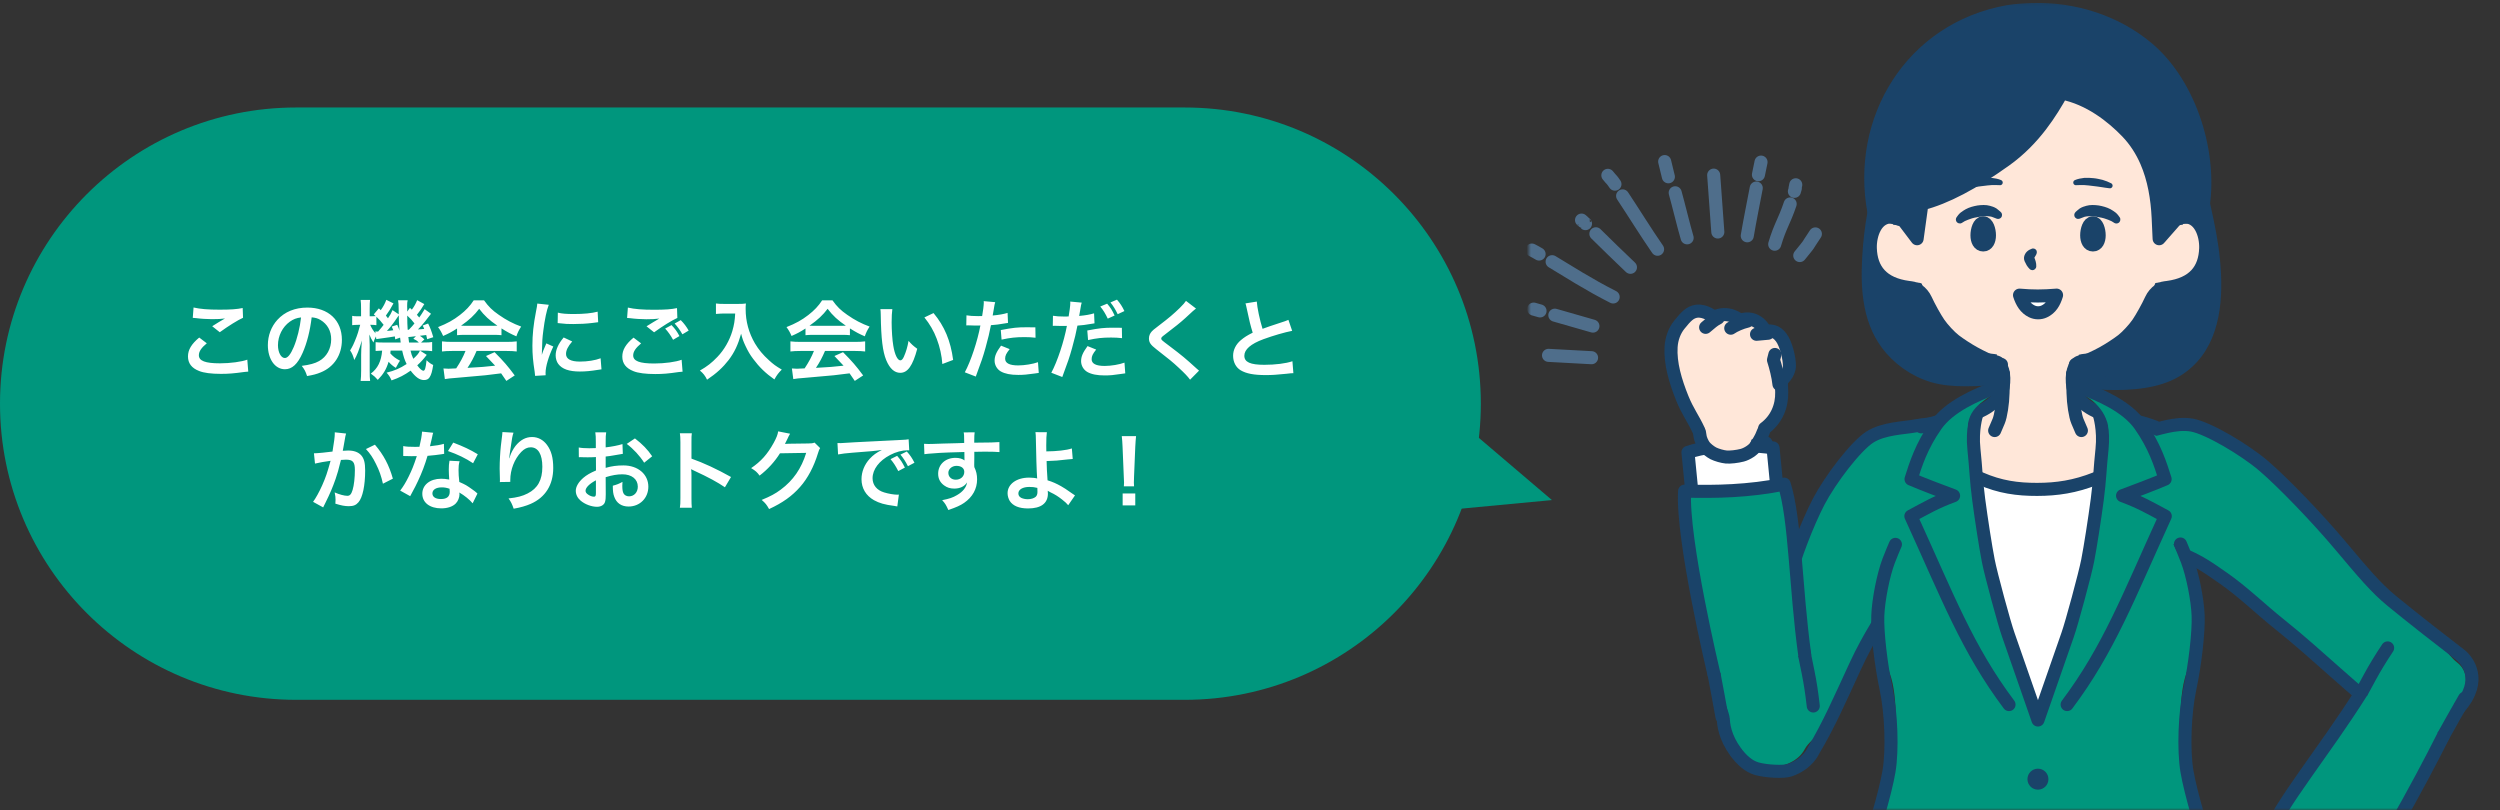 <svg width="574" height="186" viewBox="0 0 574 186" fill="none" xmlns="http://www.w3.org/2000/svg">
<rect x="0" y="0" width="574" height="186" fill="#333333" stroke="none"/>
<path d="M272 24.68H68C30.445 24.68 0 55.125 0 92.68C0 130.236 30.445 160.68 68 160.68H272C309.555 160.68 340 130.236 340 92.68C340 55.125 309.555 24.68 272 24.68Z" fill="#00967D"/>
<path d="M44.26 72.98L44.44 70.6C45.98 70.96 47.76 71.1 50.44 71.1C52.98 71.1 54.4 71 55.72 70.72L55.8 72.96C54.6 73.5 52.44 74.84 50.46 76.28L48.72 74.9C49.76 74.24 50.74 73.64 51.66 73.12C50.78 73.24 49.92 73.28 48.66 73.28C47.64 73.28 45.98 73.18 45 73.04C44.6 73 44.54 72.98 44.26 72.98ZM45.74 77.5L47.48 78.82C46.22 79.86 45.66 80.7 45.66 81.56C45.66 82.86 47.12 83.42 50.5 83.42C52.88 83.42 55.5 83.06 56.78 82.58L57 85.32C56.66 85.34 56.54 85.34 56.12 85.4C53.72 85.74 52.44 85.84 50.72 85.84C48.54 85.84 46.78 85.62 45.72 85.18C44 84.52 43.16 83.4 43.16 81.84C43.16 80.32 43.94 79 45.74 77.5ZM71.56 72.86C71.18 76 70.48 78.76 69.48 81.02C68.34 83.6 67.06 84.78 65.42 84.78C63.14 84.78 61.5 82.46 61.5 79.24C61.5 77.04 62.28 74.98 63.7 73.42C65.38 71.58 67.74 70.62 70.58 70.62C75.38 70.62 78.5 73.54 78.5 78.04C78.5 81.5 76.7 84.26 73.64 85.5C72.68 85.9 71.9 86.1 70.5 86.34C70.16 85.28 69.92 84.84 69.28 84C71.12 83.76 72.32 83.44 73.26 82.9C75 81.94 76.04 80.04 76.04 77.9C76.04 75.98 75.18 74.42 73.58 73.46C72.96 73.1 72.44 72.94 71.56 72.86ZM69.12 72.88C68.08 73 67.36 73.28 66.54 73.86C64.86 75.06 63.82 77.12 63.82 79.26C63.82 80.9 64.52 82.2 65.4 82.2C66.06 82.2 66.74 81.36 67.46 79.64C68.22 77.84 68.88 75.14 69.12 72.88ZM95.78 68.92L97.42 69.82C96.78 70.88 96.5 71.3 95.72 72.28C95.96 72.54 96 72.6 96.26 72.9C96.68 72.32 96.86 72.02 97.5 70.98L98.96 72.04C98.54 72.56 98.54 72.56 97.56 73.84C97.02 74.52 96.58 75.02 95.96 75.64C96.56 75.6 96.78 75.58 97.4 75.52C97.28 75.2 97.22 75.08 97.04 74.74L98.3 74.28C98.8 75.32 99.02 75.86 99.48 77.42L98.08 77.88C97.98 77.44 97.94 77.3 97.86 76.92C97.46 76.98 96.98 77.04 96.4 77.1C96.86 77.4 96.9 77.42 97.44 77.92L96.68 78.64H97.12C98.32 78.64 98.68 78.62 99.22 78.52V80.62C98.62 80.54 97.9 80.5 97.12 80.5H96.44L97.98 81.48C97.2 82.5 96.64 83.12 95.8 83.88C96.38 84.68 96.9 85.12 97.2 85.12C97.56 85.12 97.74 84.56 97.94 82.7C98.42 83.2 98.9 83.54 99.46 83.8C99.24 85.26 99.02 86.04 98.64 86.62C98.36 87.06 97.96 87.26 97.34 87.26C96.34 87.26 95.42 86.6 94.28 85.1C92.84 86.12 91.7 86.72 89.9 87.34C89.56 86.58 89.36 86.24 88.76 85.56C90.56 85.12 91.84 84.58 93.36 83.58C92.9 82.64 92.66 81.92 92.34 80.5H89.68C89.66 80.82 89.66 80.9 89.62 81.14C90.28 81.88 90.8 82.26 91.84 82.82C91.58 83.18 91.46 83.38 91.3 83.7C91.02 84.2 91.02 84.2 90.88 84.46C90.22 84.06 89.7 83.62 89.22 83.06C88.7 84.8 88.04 85.88 86.74 87.22C86.18 86.58 85.94 86.36 85.14 85.78C86.72 84.6 87.54 82.96 87.74 80.5C87 80.52 86.64 80.54 86.24 80.58V78.56C86.72 78.62 87.04 78.64 87.88 78.64H92C91.92 78.06 91.9 77.9 91.86 77.52L90.74 77.92C90.7 77.58 90.68 77.46 90.66 77.24C90.14 77.32 89.8 77.38 89.26 77.46C87.72 77.66 86.68 77.8 86.4 77.86L86.32 77.24C86.02 77.82 85.9 78.12 85.74 78.64C85.36 78.04 85.08 77.5 84.8 76.8C84.84 77.36 84.88 78.54 84.88 79.24V85C84.88 86.24 84.9 86.94 84.98 87.46H82.8C82.88 86.9 82.92 86.04 82.92 85V81.48C82.92 80.58 82.96 79.86 83.08 78.18C82.48 80.28 81.96 81.6 81.34 82.66C81.1 81.74 80.8 81.02 80.38 80.46C80.92 79.6 81.24 78.96 81.88 77.28C82.08 76.76 82.24 76.28 82.7 74.58H82.22C81.72 74.58 81.22 74.62 80.86 74.66V72.52C81.2 72.6 81.5 72.62 82.22 72.62H82.9V70.96C82.9 70 82.88 69.38 82.8 68.86H84.96C84.9 69.34 84.88 69.88 84.88 70.94V72.62H85.24C85.66 72.62 86.02 72.6 86.26 72.58C86.12 72.44 86.04 72.38 85.82 72.18L86.98 70.8L87.42 71.22C88.04 70.34 88.38 69.7 88.7 68.84L90.34 69.66C89.7 70.86 89.32 71.48 88.6 72.46C88.8 72.7 88.88 72.8 89.08 73.08C89.62 72.26 89.76 72.04 90.12 71.2L91.54 72.16C91.54 71.76 91.54 71.42 91.54 71.22C91.52 69.84 91.5 69.54 91.4 68.94H93.6C93.5 69.32 93.48 69.66 93.48 70.28C93.48 70.34 93.48 70.6 93.5 70.92C93.5 71.06 93.5 71.28 93.5 71.54L94.12 70.68C94.36 70.9 94.5 71.04 94.56 71.1C95.1 70.38 95.46 69.72 95.78 68.92ZM95.16 74.26C94.64 73.56 94.16 73.04 93.5 72.46C93.52 74.28 93.52 74.28 93.6 75.7C93.72 75.7 93.76 75.7 93.88 75.7C94.66 74.88 94.66 74.88 95.16 74.26ZM94.9 77.78L95.5 77.2C95.32 77.22 95.2 77.24 95.12 77.24C94.78 77.3 94.78 77.3 94.26 77.34C94.24 77.34 94.04 77.36 93.76 77.38C93.8 77.84 93.82 77.9 93.92 78.64H96.16C95.72 78.2 95.46 78.04 94.9 77.78ZM86.42 72.72V74.66C85.92 74.6 85.7 74.58 85.28 74.58H85C85.3 75.32 85.62 75.82 86.22 76.54L86.16 76.1C86.3 76.12 86.38 76.12 86.46 76.12C86.56 76.12 86.66 76.12 86.82 76.12C87.5 75.34 87.72 75.06 88.08 74.58C87.48 73.8 87.06 73.32 86.42 72.72ZM96.42 80.5H94.26C94.42 81.24 94.56 81.64 94.9 82.38C95.84 81.5 96.12 81.16 96.42 80.5ZM89.94 74.98L91.2 74.58C91.48 75.2 91.58 75.44 91.72 75.9C91.6 74.22 91.56 73.3 91.56 72.4C91.32 72.74 91.26 72.84 91.12 73.04C90.38 74.16 89.5 75.28 88.84 75.98C89.62 75.92 89.62 75.92 90.3 75.82C90.16 75.5 90.12 75.38 89.94 74.98ZM104.94 76.96V75.42C103.7 76.22 103.14 76.52 101.74 77.14C101.4 76.34 101.08 75.78 100.58 75.1C102.74 74.24 104.08 73.5 105.6 72.32C106.92 71.3 107.94 70.24 108.76 68.96H111.14C112.2 70.44 113 71.22 114.52 72.28C116.22 73.48 117.84 74.32 119.66 74.98C119.1 75.84 118.84 76.4 118.56 77.22C117.3 76.68 116.54 76.28 115.14 75.4V76.96C114.62 76.9 114.1 76.88 113.34 76.88H106.66C106.08 76.88 105.48 76.9 104.94 76.96ZM106.68 74.8H113.32C113.64 74.8 113.82 74.8 114.2 74.78C112.36 73.52 111.22 72.48 110.02 70.9C108.96 72.32 107.72 73.48 105.86 74.78C106.2 74.8 106.32 74.8 106.68 74.8ZM106.88 80.58H103.84C102.82 80.58 102.14 80.62 101.48 80.7V78.38C102.14 78.46 102.9 78.5 103.84 78.5H116.3C117.28 78.5 117.98 78.46 118.64 78.38V80.7C117.98 80.62 117.3 80.58 116.3 80.58H109.42C108.8 82.04 108.18 83.22 107.34 84.46C110.88 84.26 110.88 84.26 113.68 83.96C113.04 83.26 112.7 82.9 111.58 81.74L113.56 80.86C115.7 83.02 116.56 84.02 118.18 86.2L116.26 87.46C115.6 86.48 115.4 86.2 115.06 85.72C113.4 85.94 112.2 86.08 111.46 86.16C109.48 86.34 105.52 86.7 104.72 86.76C103.6 86.84 102.6 86.94 102.14 87.04L101.82 84.6C102.36 84.64 102.7 84.66 102.98 84.66C103.12 84.66 103.72 84.64 104.74 84.58C105.72 83.1 106.34 81.94 106.88 80.58ZM125.28 86.16L122.86 86.3C122.84 85.94 122.82 85.82 122.76 85.36C122.38 82.94 122.24 81.4 122.24 79.38C122.24 76.8 122.48 74.52 123.06 71.56C123.28 70.44 123.32 70.24 123.36 69.7L126 69.98C125.52 71.16 125.06 73.4 124.74 75.96C124.54 77.46 124.46 78.64 124.44 80.38C124.44 80.82 124.42 80.98 124.4 81.48C124.62 80.78 124.66 80.64 125.44 78.84L127.04 79.56C125.94 81.88 125.26 84.2 125.26 85.62C125.26 85.74 125.26 85.9 125.28 86.16ZM128.04 74.18L128.08 71.78C128.98 72.02 130.04 72.1 131.78 72.1C134 72.1 135.9 71.92 137.22 71.56L137.34 73.98C137.18 74 136.88 74.04 135.92 74.16C134.64 74.32 133.12 74.4 131.64 74.4C130.18 74.4 130.16 74.4 128.04 74.18ZM129.42 77.48L131.38 78.4C130.38 79.56 129.96 80.42 129.96 81.28C129.96 82.42 131.06 83.02 133.14 83.02C134.9 83.02 136.64 82.74 137.9 82.26L138.1 84.8C137.82 84.82 137.74 84.84 137.28 84.92C135.68 85.18 134.46 85.3 133.14 85.3C130.66 85.3 129.06 84.74 128.18 83.56C127.8 83.06 127.58 82.32 127.58 81.6C127.58 80.3 128.18 78.96 129.42 77.48ZM143.98 73L144.16 70.62C145.7 70.98 147.48 71.12 150.16 71.12C152.7 71.12 154.12 71.02 155.44 70.74L155.52 73C154.32 73.52 152.16 74.86 150.18 76.3L148.44 74.92C149.48 74.26 150.46 73.68 151.38 73.14C150.5 73.26 149.64 73.3 148.38 73.3C147.36 73.3 145.7 73.2 144.72 73.06C144.32 73.02 144.26 73.02 143.98 73ZM145.46 77.52L147.2 78.84C145.94 79.9 145.38 80.74 145.38 81.6C145.38 82.9 146.84 83.46 150.22 83.46C152.6 83.46 155.22 83.1 156.5 82.6L156.72 85.34C156.38 85.36 156.26 85.38 155.84 85.42C153.44 85.78 152.16 85.88 150.44 85.88C148.26 85.88 146.5 85.66 145.44 85.22C143.72 84.54 142.88 83.44 142.88 81.88C142.88 80.34 143.66 79.02 145.46 77.52ZM152.72 75.44L154.18 74.64C154.98 75.48 155.42 76.06 156 77.16L154.54 78.02C154 77.02 153.42 76.2 152.72 75.44ZM158.12 75.9L156.68 76.76C156.18 75.86 155.6 75.06 154.9 74.28L156.3 73.5C157.08 74.28 157.6 75 158.12 75.9ZM168.8 71.98H166.3C165.76 71.98 165.16 72.02 164.38 72.08V69.68C164.96 69.76 165.38 69.78 166.26 69.78H169.44C170.26 69.78 170.8 69.76 171.26 69.68C171.2 70.26 171.2 70.44 171.2 70.94C171.2 73.78 171.92 76.42 173.34 78.86C174.18 80.26 175.16 81.46 176.54 82.7C177.56 83.64 178.14 84.06 179.5 84.86C178.74 85.6 178.36 86.12 177.8 87.12C175.8 85.72 174.3 84.26 172.94 82.42C172.2 81.44 171.76 80.68 171.18 79.46C170.66 78.36 170.48 77.86 170.16 76.62C169.44 79.18 168.64 80.88 167.3 82.66C166.02 84.32 164.52 85.72 162.34 87.18C161.92 86.3 161.46 85.7 160.7 85.08C162.4 84.1 163.38 83.34 164.72 81.94C166.28 80.32 167.5 78.18 168.14 76.02C168.54 74.64 168.72 73.6 168.8 71.98ZM184.94 76.96V75.42C183.7 76.22 183.14 76.52 181.74 77.14C181.4 76.34 181.08 75.78 180.58 75.1C182.74 74.24 184.08 73.5 185.6 72.32C186.92 71.3 187.94 70.24 188.76 68.96H191.14C192.2 70.44 193 71.22 194.52 72.28C196.22 73.48 197.84 74.32 199.66 74.98C199.1 75.84 198.84 76.4 198.56 77.22C197.3 76.68 196.54 76.28 195.14 75.4V76.96C194.62 76.9 194.1 76.88 193.34 76.88H186.66C186.08 76.88 185.48 76.9 184.94 76.96ZM186.68 74.8H193.32C193.64 74.8 193.82 74.8 194.2 74.78C192.36 73.52 191.22 72.48 190.02 70.9C188.96 72.32 187.72 73.48 185.86 74.78C186.2 74.8 186.32 74.8 186.68 74.8ZM186.88 80.58H183.84C182.82 80.58 182.14 80.62 181.48 80.7V78.38C182.14 78.46 182.9 78.5 183.84 78.5H196.3C197.28 78.5 197.98 78.46 198.64 78.38V80.7C197.98 80.62 197.3 80.58 196.3 80.58H189.42C188.8 82.04 188.18 83.22 187.34 84.46C190.88 84.26 190.88 84.26 193.68 83.96C193.04 83.26 192.7 82.9 191.58 81.74L193.56 80.86C195.7 83.02 196.56 84.02 198.18 86.2L196.26 87.46C195.6 86.48 195.4 86.2 195.06 85.72C193.4 85.94 192.2 86.08 191.46 86.16C189.48 86.34 185.52 86.7 184.72 86.76C183.6 86.84 182.6 86.94 182.14 87.04L181.82 84.6C182.36 84.64 182.7 84.66 182.98 84.66C183.12 84.66 183.72 84.64 184.74 84.58C185.72 83.1 186.34 81.94 186.88 80.58ZM202.14 70.98H204.88C204.78 71.72 204.72 72.7 204.72 74.02C204.72 75.76 204.88 78.16 205.1 79.38C205.44 81.46 206.08 82.74 206.72 82.74C207.02 82.74 207.3 82.44 207.54 81.88C208.02 80.8 208.38 79.6 208.6 78.26C209.3 79.06 209.62 79.36 210.6 80.08C209.56 83.98 208.4 85.6 206.7 85.6C205.36 85.6 204.28 84.62 203.48 82.7C202.66 80.7 202.3 77.8 202.22 72.26C202.2 71.56 202.2 71.42 202.14 70.98ZM212.24 72.88L214.34 71.88C216.86 74.9 218.26 78.24 218.84 82.64L216.36 83.58C216.24 81.7 215.78 79.62 215.08 77.8C214.4 75.98 213.44 74.36 212.24 72.88ZM221.86 74.72L221.9 72.4C222.62 72.52 223.42 72.58 224.58 72.58C224.82 72.58 225.04 72.58 225.5 72.56C225.68 71.6 225.88 70.06 225.88 69.5C225.88 69.42 225.88 69.3 225.86 69.14L228.5 69.38C228.36 69.84 228.36 69.84 228.12 71.3C228.02 71.86 228 71.98 227.92 72.44C229.4 72.3 230.34 72.14 231.34 71.84L231.44 74.14C231.28 74.16 231.28 74.16 230.8 74.24C229.78 74.44 228.18 74.64 227.52 74.66C227.3 75.9 226.8 78.02 226.28 79.84C225.7 81.92 225.36 82.92 224.04 86.46L221.52 85.48C222.9 82.94 224.44 78.28 225.1 74.72C224.96 74.74 224.88 74.74 224.84 74.74H223.68C223.58 74.74 223.38 74.74 223.04 74.72C222.68 74.7 222.4 74.7 222.24 74.7C222.14 74.7 222.04 74.7 221.86 74.72ZM237.72 75.16L237.76 77.54C236.8 77.44 236.24 77.4 235.24 77.4C233.26 77.4 231.94 77.54 229.96 77.98L229.78 75.78C232.62 75.24 233.58 75.14 235.74 75.14C236.28 75.14 236.46 75.14 237.72 75.16ZM229.84 79.36L231.82 80.16C231.02 81.16 230.78 81.66 230.78 82.36C230.78 83.38 231.78 83.9 233.78 83.9C235.24 83.9 237.16 83.58 238.32 83.16L238.5 85.62C238.14 85.66 237.98 85.68 237.52 85.76C235.86 86 234.98 86.08 233.8 86.08C232.02 86.08 230.74 85.82 229.78 85.28C228.92 84.78 228.36 83.82 228.36 82.82C228.36 81.76 228.74 80.86 229.84 79.36ZM241.72 74.82L241.76 72.5C242.48 72.62 243.28 72.68 244.44 72.68C244.68 72.68 244.9 72.68 245.36 72.66C245.54 71.7 245.74 70.16 245.74 69.6C245.74 69.52 245.74 69.4 245.72 69.24L248.36 69.48C248.22 69.94 248.22 69.94 247.98 71.4C247.88 71.96 247.86 72.08 247.78 72.54C249.26 72.4 250.2 72.24 251.2 71.94L251.3 74.24C251.14 74.26 251.14 74.26 250.66 74.34C249.64 74.54 248.04 74.74 247.38 74.76C247.16 76 246.66 78.12 246.14 79.94C245.56 82.02 245.22 83.02 243.9 86.56L241.38 85.58C242.76 83.04 244.3 78.38 244.96 74.82C244.82 74.84 244.74 74.84 244.7 74.84H243.54C243.44 74.84 243.24 74.84 242.9 74.82C242.54 74.8 242.26 74.8 242.1 74.8C242 74.8 241.9 74.8 241.72 74.82ZM257.58 75.26L257.62 77.64C256.66 77.54 256.1 77.5 255.1 77.5C253.12 77.5 251.8 77.64 249.82 78.08L249.64 75.88C252.48 75.34 253.44 75.24 255.6 75.24C256.14 75.24 256.32 75.24 257.58 75.26ZM249.7 79.46L251.68 80.26C250.88 81.26 250.64 81.76 250.64 82.48C250.64 83.5 251.64 84.02 253.64 84.02C255.1 84.02 257.02 83.7 258.18 83.26L258.36 85.72C258 85.76 257.84 85.78 257.38 85.86C255.72 86.12 254.84 86.2 253.66 86.2C251.88 86.2 250.6 85.94 249.64 85.4C248.78 84.9 248.22 83.94 248.22 82.94C248.22 81.86 248.6 80.98 249.7 79.46ZM252.62 70.38L254.2 69.72C254.98 70.64 255.3 71.14 255.92 72.44L254.34 73.16C253.78 71.98 253.32 71.22 252.62 70.38ZM258.16 71.42L256.62 72.14C256.08 71.02 255.64 70.3 254.96 69.44L256.46 68.8C257.22 69.68 257.66 70.36 258.16 71.42ZM272.3 69.08L274.6 70.84C274.26 71.08 273.88 71.42 272.14 73.04C271.12 73.98 269.72 75.1 267.38 76.88C266.76 77.34 266.62 77.5 266.62 77.72C266.62 78.02 266.66 78.06 268.42 79.38C271.54 81.74 272.12 82.24 274.72 84.6C274.92 84.8 275.04 84.9 275.3 85.1L273.24 87.18C272.72 86.46 272 85.7 270.64 84.44C269.22 83.12 268.56 82.58 265.48 80.18C264.16 79.16 263.8 78.62 263.8 77.7C263.8 77.1 264.02 76.56 264.46 76.08C264.72 75.8 264.74 75.78 266.22 74.64C268.38 73 269.5 72.04 270.84 70.74C271.74 69.84 271.96 69.58 272.3 69.08ZM285.96 69.66L288.56 69.24C288.64 70.58 289.24 73.46 289.88 75.5C291.18 75.02 291.18 75.02 295.06 73.74C295.42 73.62 295.52 73.58 295.82 73.44L296.68 75.96C294.94 76.3 292.32 77.06 290.08 77.88C287.16 78.96 285.7 80.24 285.7 81.68C285.7 83.14 287.06 83.76 290.28 83.76C292.78 83.76 295.24 83.46 296.74 82.94L296.96 85.68C296.52 85.68 296.42 85.7 295.34 85.82C293.18 86.04 292.06 86.12 290.66 86.12C287.88 86.12 286.14 85.78 284.86 85.02C283.76 84.36 283.12 83.12 283.12 81.68C283.12 80.34 283.76 79.06 284.9 78.1C285.68 77.44 286.32 77.04 287.62 76.38C287.12 74.76 286.78 73.42 286.28 70.96C286.08 70 286.06 69.96 285.96 69.66ZM76.861 99.26L79.461 99.54C79.401 99.72 79.341 99.94 79.301 100.16C79.261 100.42 79.241 100.52 79.181 100.84C79.121 101.26 79.121 101.26 78.841 102.76C78.761 103.2 78.761 103.24 78.701 103.5C79.281 103.46 79.561 103.44 79.941 103.44C81.261 103.44 82.241 103.8 82.901 104.5C83.581 105.26 83.841 106.22 83.841 108.04C83.841 111.48 83.261 114.22 82.301 115.32C81.741 115.98 81.141 116.22 80.081 116.22C79.161 116.22 78.341 116.06 77.001 115.64C77.021 115.24 77.041 114.96 77.041 114.76C77.041 114.24 77.001 113.84 76.841 113.06C77.921 113.54 79.061 113.84 79.761 113.84C80.341 113.84 80.661 113.46 80.961 112.48C81.281 111.44 81.481 109.62 81.481 107.92C81.481 106.08 81.021 105.54 79.441 105.54C79.041 105.54 78.741 105.56 78.281 105.6C77.681 108.04 77.501 108.64 77.061 109.94C76.361 111.94 75.821 113.22 74.661 115.56C74.561 115.76 74.561 115.76 74.361 116.16C74.301 116.28 74.301 116.3 74.201 116.5L71.881 115.22C72.481 114.42 73.281 112.98 73.961 111.46C74.821 109.5 75.101 108.66 75.901 105.8C74.881 105.92 72.981 106.26 72.321 106.44L72.081 104.08C72.821 104.08 75.241 103.84 76.341 103.68C76.701 101.52 76.861 100.3 76.861 99.64C76.861 99.56 76.861 99.42 76.861 99.26ZM84.021 103.1L86.081 102.1C88.081 104.44 89.341 106.82 90.201 109.9L87.921 111.06C87.541 109.34 87.081 108.02 86.321 106.52C85.601 105.04 84.961 104.12 84.021 103.1ZM96.901 99.1L99.461 99.36C99.341 99.74 99.341 99.74 99.141 100.7C99.041 101.18 98.941 101.58 98.721 102.46C100.101 102.32 101.141 102.14 101.921 101.9L101.981 104.2C101.761 104.22 101.721 104.22 101.341 104.3C100.621 104.42 99.401 104.56 98.161 104.66C97.581 106.66 96.861 108.56 95.961 110.46C95.501 111.44 95.321 111.8 94.561 113.2C94.301 113.68 94.301 113.68 94.181 113.92L91.881 112.64C92.581 111.72 93.141 110.82 93.821 109.44C94.601 107.84 94.941 107.02 95.701 104.72C94.801 104.74 94.681 104.74 94.441 104.74C94.181 104.74 94.061 104.74 93.641 104.72L92.581 104.7V102.42C93.301 102.56 94.061 102.6 95.281 102.6C95.521 102.6 95.861 102.6 96.301 102.58C96.641 101.16 96.861 99.96 96.901 99.1ZM109.701 104.3L108.621 106.36C106.881 105.2 105.101 104.34 102.861 103.56L104.061 101.62C106.421 102.52 107.921 103.22 109.701 104.3ZM109.621 113.32L108.521 115.56C107.801 114.7 106.641 113.76 105.461 113.08C105.481 113.26 105.501 113.4 105.501 113.48C105.501 114.22 105.161 115.08 104.641 115.6C103.941 116.32 102.741 116.72 101.321 116.72C98.681 116.72 96.961 115.4 96.961 113.36C96.961 111.34 98.741 109.92 101.281 109.92C101.881 109.92 102.301 109.96 103.141 110.1C103.081 109.18 103.041 108.4 103.041 107.8C103.041 107.02 103.081 106.44 103.201 105.78L105.521 105.9C105.321 106.64 105.281 107.1 105.281 107.92C105.281 108.72 105.321 109.52 105.461 110.66C106.901 111.3 107.101 111.4 108.621 112.5C108.921 112.7 109.001 112.78 109.321 113.04C109.481 113.2 109.481 113.2 109.621 113.32ZM103.221 112.22C102.521 111.98 102.041 111.9 101.421 111.9C100.121 111.9 99.281 112.44 99.281 113.28C99.281 114.1 100.001 114.58 101.241 114.58C102.601 114.58 103.261 114.02 103.261 112.9C103.261 112.7 103.221 112.22 103.221 112.22ZM115.361 99.2L117.901 99.34C117.661 100.02 117.561 100.54 117.181 103.2C117.041 104.04 116.961 104.72 116.921 105.2H116.981C117.021 105.08 117.021 105.08 117.101 104.76C117.301 104.06 117.821 103.08 118.361 102.38C119.461 101.02 120.701 100.34 122.161 100.34C123.521 100.34 124.721 100.98 125.581 102.14C126.581 103.48 127.021 105.1 127.021 107.46C127.021 111.32 125.221 114.2 121.861 115.68C120.841 116.14 119.441 116.54 117.941 116.8C117.541 115.66 117.321 115.22 116.761 114.44C118.761 114.22 119.921 113.92 121.141 113.3C123.461 112.12 124.521 110.22 124.521 107.18C124.521 104.3 123.561 102.7 121.841 102.7C121.081 102.7 120.381 103.04 119.681 103.76C118.121 105.38 117.161 107.84 117.161 110.22C117.161 110.32 117.161 110.46 117.161 110.64L114.761 110.68C114.781 110.56 114.781 110.46 114.781 110.42C114.781 110.34 114.781 110.22 114.781 110.04C114.761 109.46 114.721 107.98 114.721 107.58C114.721 105.96 114.841 103.74 115.001 102.36L115.301 99.88C115.341 99.54 115.361 99.46 115.361 99.2ZM139.061 109.56L139.081 113.5C139.081 114.32 139.041 114.8 138.921 115.2C138.741 115.9 138.021 116.36 137.081 116.36C135.821 116.36 134.301 115.8 133.301 114.94C132.581 114.32 132.201 113.54 132.201 112.68C132.201 111.74 132.821 110.68 133.921 109.72C134.641 109.1 135.521 108.58 136.841 108.02L136.821 104.94C136.661 104.94 136.661 104.94 136.001 104.98C135.701 105 135.421 105 134.921 105C134.621 105 134.061 104.98 133.821 104.98C133.561 104.96 133.381 104.96 133.321 104.96C133.241 104.96 133.081 104.96 132.901 104.98L132.881 102.74C133.441 102.86 134.241 102.92 135.301 102.92C135.501 102.92 135.721 102.92 136.001 102.9C136.481 102.88 136.581 102.88 136.801 102.88V101.56C136.801 100.42 136.781 99.9 136.681 99.26H139.181C139.081 99.9 139.061 100.32 139.061 101.44V102.72C140.561 102.54 141.901 102.28 142.921 101.96L143.001 104.2C142.641 104.26 142.261 104.32 140.881 104.56C140.221 104.68 139.821 104.74 139.061 104.82V107.42C140.421 107.02 141.681 106.86 143.141 106.86C146.481 106.86 148.861 108.9 148.861 111.74C148.861 114.34 146.921 116.3 144.321 116.3C142.701 116.3 141.561 115.52 141.041 114.08C140.781 113.4 140.701 112.74 140.701 111.52C141.721 111.24 142.061 111.1 142.921 110.64C142.881 111.02 142.881 111.2 142.881 111.52C142.881 112.36 142.961 112.9 143.161 113.28C143.381 113.7 143.861 113.96 144.421 113.96C145.601 113.96 146.441 113.02 146.441 111.74C146.441 110.02 145.041 108.9 142.901 108.9C141.701 108.9 140.481 109.12 139.061 109.56ZM136.821 113.2V110.28C135.321 111.08 134.441 111.96 134.441 112.68C134.441 113.02 134.641 113.32 135.101 113.6C135.501 113.88 136.001 114.04 136.381 114.04C136.721 114.04 136.821 113.86 136.821 113.2ZM149.741 104.76L147.901 106.24C146.901 104.66 145.441 103.08 143.901 101.92L145.781 100.66C147.521 102 148.681 103.2 149.741 104.76ZM158.841 116.58H156.101C156.201 115.94 156.221 115.4 156.221 114.34V101.52C156.221 100.54 156.181 100.02 156.101 99.48H158.841C158.761 100.08 158.761 100.34 158.761 101.58V105.3C161.501 106.26 164.641 107.72 167.841 109.52L166.441 111.88C164.781 110.74 162.701 109.6 159.361 108.06C158.901 107.84 158.841 107.82 158.681 107.72C158.741 108.28 158.761 108.52 158.761 109.08V114.36C158.761 115.4 158.781 115.92 158.841 116.58ZM187.021 101.62L188.301 102.88C188.101 103.18 188.021 103.36 187.801 104.08C186.881 107.12 185.461 109.82 183.701 111.8C181.861 113.9 179.661 115.46 176.581 116.88C176.021 115.88 175.761 115.54 174.881 114.78C176.881 113.96 178.001 113.36 179.261 112.42C182.121 110.3 184.001 107.56 185.101 103.98L179.081 104.08C177.861 106.02 176.301 107.74 174.401 109.2C173.801 108.38 173.501 108.12 172.461 107.48C174.741 105.92 176.181 104.32 177.641 101.68C178.261 100.54 178.581 99.76 178.661 99.04L181.401 99.58C181.281 99.76 181.281 99.76 181.061 100.2C181.001 100.3 181.001 100.3 180.801 100.76C180.741 100.88 180.741 100.88 180.541 101.28C180.421 101.56 180.421 101.56 180.221 101.92C180.481 101.9 180.801 101.88 181.181 101.88L185.561 101.82C186.341 101.82 186.561 101.78 187.021 101.62ZM192.421 104.34L192.281 101.72C192.721 101.74 192.941 101.74 193.041 101.74C193.401 101.74 193.401 101.74 196.341 101.54C197.461 101.48 200.781 101.3 206.321 101.04C207.961 100.96 208.261 100.94 208.621 100.86L208.761 103.4C208.541 103.38 208.541 103.38 208.341 103.38C207.141 103.38 205.661 103.78 204.381 104.46C201.841 105.78 200.341 107.78 200.341 109.8C200.341 111.36 201.321 112.56 203.001 113.06C203.981 113.36 205.261 113.58 205.981 113.58C206.001 113.58 206.181 113.58 206.381 113.56L206.021 116.28C205.781 116.22 205.681 116.22 205.341 116.16C203.141 115.88 201.881 115.52 200.661 114.84C198.821 113.8 197.801 112.1 197.801 110.02C197.801 108.32 198.481 106.64 199.701 105.32C200.461 104.5 201.181 103.96 202.481 103.3C200.861 103.54 200.081 103.62 195.741 103.94C194.401 104.04 193.201 104.18 192.421 104.34ZM204.461 105.42L205.981 104.66C206.781 105.58 207.141 106.12 207.761 107.36L206.241 108.16C205.641 106.98 205.161 106.24 204.461 105.42ZM209.961 106.24L208.461 107.04C207.901 105.94 207.421 105.2 206.741 104.38L208.201 103.66C208.961 104.5 209.401 105.14 209.961 106.24ZM223.701 105.04L223.681 106.76C223.681 106.84 223.701 107 223.701 107.24C224.141 108.16 224.341 108.98 224.341 110.06C224.341 112.24 223.301 114.12 221.361 115.46C220.521 116.04 219.601 116.46 217.741 117.1C217.181 115.86 216.981 115.56 216.321 114.84C217.961 114.52 218.781 114.24 219.721 113.68C221.081 112.9 221.881 111.88 222.041 110.76C221.461 111.68 220.421 112.18 219.101 112.18C218.181 112.18 217.461 111.96 216.781 111.46C215.841 110.78 215.401 109.9 215.401 108.76C215.401 106.64 217.061 105.12 219.381 105.12C220.241 105.12 221.001 105.34 221.461 105.72C221.441 105.62 221.441 105.62 221.441 105.48C221.421 105.44 221.421 104.32 221.421 103.78C218.561 103.86 216.681 103.92 215.801 103.98C212.781 104.2 212.781 104.2 212.241 104.28L212.161 101.9C212.601 101.94 212.781 101.94 213.141 101.94C213.641 101.94 213.961 101.94 216.541 101.84C217.841 101.8 218.041 101.8 219.681 101.76C220.341 101.74 220.341 101.74 221.381 101.7C221.361 99.8 221.361 99.8 221.261 99.28L223.781 99.26C223.701 99.88 223.701 99.92 223.681 101.64C227.161 101.62 228.721 101.58 229.461 101.5L229.481 103.8C228.741 103.74 227.781 103.7 226.121 103.7C225.641 103.7 225.281 103.7 223.701 103.74V105.04ZM221.401 108.34C221.401 107.5 220.701 106.96 219.601 106.96C218.581 106.96 217.741 107.68 217.741 108.56C217.741 109.48 218.441 110.14 219.441 110.14C220.581 110.14 221.401 109.38 221.401 108.34ZM237.739 99.22L240.359 99.24C240.259 99.9 240.219 100.88 240.219 102.34C240.219 102.62 240.219 102.68 240.239 103.64C242.639 103.62 244.839 103.38 246.099 102.96L246.299 105.38C245.899 105.4 245.899 105.4 244.999 105.5C243.319 105.72 241.879 105.82 240.299 105.86C240.339 107.42 240.379 108.32 240.519 110.28C241.639 110.62 242.579 111.04 243.639 111.64C244.359 112.04 244.699 112.28 246.219 113.34C246.479 113.52 246.579 113.6 246.819 113.74L245.259 116C244.899 115.56 244.579 115.26 243.839 114.68C242.879 113.94 242.259 113.54 241.199 113.04C240.939 112.9 240.779 112.82 240.559 112.68C240.579 112.84 240.599 113.02 240.599 113.32C240.599 115.56 239.019 116.74 236.039 116.74C233.999 116.74 232.579 116.16 231.839 115.02C231.539 114.52 231.339 113.86 231.339 113.24C231.339 111.16 233.399 109.66 236.279 109.66C237.019 109.66 237.739 109.74 238.139 109.86C238.119 109.8 238.119 109.8 238.119 109.66C238.039 108.94 237.859 103.48 237.839 100.98C237.819 99.98 237.819 99.78 237.739 99.22ZM238.179 112.02C237.439 111.84 237.079 111.8 236.319 111.8C234.819 111.8 233.819 112.4 233.819 113.28C233.819 113.76 234.039 114.08 234.499 114.32C234.879 114.5 235.419 114.62 235.959 114.62C236.719 114.62 237.379 114.42 237.779 114.08C238.059 113.84 238.199 113.46 238.199 112.96C238.199 112.6 238.179 112.04 238.179 112.02ZM260.379 111.66H258.039C258.059 111.24 258.079 111.04 258.079 110.8C258.079 110.58 258.079 110.58 258.019 109.38L257.739 102.58C257.699 101.7 257.639 100.7 257.559 100.14H260.839C260.779 100.68 260.699 101.72 260.659 102.58L260.379 109.38C260.339 110.54 260.339 110.54 260.339 110.82C260.339 111.06 260.339 111.26 260.379 111.66ZM260.659 116.04H257.759V113.3H260.659V116.04Z" fill="white"/>
<path d="M356.324 114.817L332.188 117.095L337.864 99.102L356.324 114.817Z" fill="#00967D"/>
<mask id="mask0_193_4067" style="mask-type:alpha" maskUnits="userSpaceOnUse" x="351" y="0" width="223" height="186">
<path d="M574 0.18H351V186H574V0.18Z" fill="#D9D9D9"/>
</mask>
<g mask="url(#mask0_193_4067)">
<path d="M455.325 113.017C453.709 115.107 451.208 117.446 448.749 119.579C446.609 121.435 446.885 123.285 445.255 124.596C442.669 126.686 441.025 128.302 439.792 129.719C438.552 131.129 437.695 132.404 436.695 133.765C434.952 136.132 433.478 138.364 432.026 140.78C430.58 143.204 429.163 145.818 427.554 148.972C426.732 150.58 425.818 152.401 424.947 154.308C424.075 156.207 423.253 158.014 422.459 159.75C421.141 162.62 420.298 165.794 417.995 168.154C416.755 169.429 415.132 170.535 414.353 172.023C412.971 174.666 409.683 176.14 406.466 176.097C403.249 176.055 400.493 174.106 398.756 171.314C397.02 168.522 396.326 165.39 397.545 163.562C398.778 161.727 398.934 157.943 400.344 155.76C402.016 153.174 403.724 150.389 404.9 148.348C405.991 146.463 406.998 144.203 407.883 141.772C408.769 139.335 409.57 136.684 410.449 133.63C411.327 130.576 412.39 127.345 413.616 124.142C414.842 120.939 416.295 117.616 417.577 115.157C418.86 112.705 421.028 109.424 423.232 106.611C425.436 103.798 427.71 101.367 429.319 100.347C430.927 99.334 432.855 98.823 434.747 98.498C436.632 98.171 438.481 98.037 439.927 97.76C441.379 97.484 444.037 97.675 446.34 97.945C448.635 98.214 450.577 98.547 450.577 98.547C454.744 98.384 457.578 100.382 458.556 103.231C459.527 106.08 458.634 109.786 455.325 113.024V113.017Z" fill="#00967D"/>
<path d="M398.474 172.59C396.093 169.323 395.632 166.375 395.668 164.54C395.71 162.704 396.299 161.797 396.299 161.797C397.524 160.033 398.942 157.943 400.352 155.76C402.024 153.174 403.732 150.389 404.908 148.348C405.999 146.463 407.006 144.203 407.891 141.772C408.777 139.335 409.578 136.684 410.457 133.63C411.335 130.576 412.398 127.345 413.624 124.142C414.85 120.939 416.303 117.616 417.585 115.157C418.868 112.705 421.036 109.424 423.24 106.611C425.444 103.798 427.718 101.367 429.327 100.347C430.935 99.334 432.863 98.823 434.755 98.497C436.64 98.171 438.489 98.037 439.935 97.76C442.833 97.201 450.181 96.825 450.181 96.825C450.989 96.797 452.406 96.825 452.86 96.882" stroke="#1A4369" stroke-width="3" stroke-linecap="round" stroke-linejoin="round"/>
<path d="M449.358 121.208C447.856 122.498 446.425 123.646 445.256 124.596C442.669 126.686 441.025 128.309 439.785 129.719C438.545 131.136 437.688 132.405 436.681 133.772C435.463 135.43 434.499 137.11 433.578 138.817C432.656 140.532 431.771 142.268 430.679 144.097C429.177 146.619 427.632 149.333 425.918 153.053C424.203 156.774 422.7 160.104 421.184 163.257C419.668 166.411 418.137 169.387 416.337 172.384C416.337 172.384 415.118 175.375 410.966 176.82C409.457 177.345 405.403 177.054 403.526 176.537C402.349 176.211 400.769 175.523 398.792 173.022" stroke="#1A4369" stroke-width="3" stroke-linecap="round" stroke-linejoin="round"/>
<path d="M404.176 101.573C404.176 101.573 405.579 102.373 405.728 103.436C405.898 104.627 406.139 106.334 406.408 108.219C406.919 111.791 407.96 117.92 408.718 121.832C409.484 125.743 411.765 137.57 412.417 140.83C413.069 144.089 413.608 146.761 413.608 146.761C413.608 146.761 414.309 150.233 415.174 154.484C415.606 156.61 414.246 159.898 414.593 163.002C415.167 170.201 399.755 171.817 397.175 164.929C396.594 161.585 394.227 158.403 393.689 155.512C392.513 149.205 391.074 130.477 391.145 121.237C391.195 114.342 391.145 107.348 391.039 103.302C391.003 101.927 392.697 101.466 392.647 100.892C393.016 94.905 403.319 93.565 404.176 101.573Z" fill="#00967D"/>
<path d="M392.646 100.892C393.015 94.905 403.318 93.565 404.176 101.573C399.272 103.061 394.255 104.719 392.646 100.892Z" fill="#FFE7D9"/>
<path d="M395.367 164.596C394.785 161.252 394.226 158.396 393.687 155.512C392.511 149.205 391.072 130.477 391.143 121.236C391.214 111.996 391.101 102.579 390.902 100.318" stroke="#1A4369" stroke-width="3" stroke-linecap="round" stroke-linejoin="round"/>
<path d="M416.327 162.095C415.98 158.991 415.597 156.603 415.165 154.484C414.308 150.24 413.599 146.76 413.599 146.76C413.599 146.76 413.068 144.089 412.409 140.829C411.757 137.57 409.468 125.743 408.71 121.832C407.944 117.92 406.91 111.791 406.4 108.219C405.89 104.648 405.479 101.721 405.479 101.721" stroke="#1A4369" stroke-width="3" stroke-linecap="round" stroke-linejoin="round"/>
<path d="M387.566 103.869C394.297 101.544 403.743 102.281 407.088 102.848L408.342 115.674C403.183 120.216 394.46 120.089 388.884 117.375L387.559 103.861L387.566 103.869Z" fill="white" stroke="#1A4369" stroke-width="3" stroke-linecap="round" stroke-linejoin="round"/>
<path d="M393.526 154.782L414.359 150.29C412.212 134.743 412.212 119.075 409.647 111.16C401.463 112.811 393.873 112.939 386.787 112.762C386.107 123.802 393.526 154.782 393.526 154.782Z" fill="#00967D"/>
<path d="M393.525 154.782C393.525 154.782 386.113 123.802 386.786 112.762C393.872 112.939 401.462 112.811 409.646 111.16C412.204 119.075 412.211 134.743 414.358 150.29" stroke="#1A4369" stroke-width="3" stroke-linecap="round" stroke-linejoin="round"/>
<path d="M386.724 87.493C387.028 89.122 387.531 91.022 388.212 93.027C389.31 96.272 391.188 98.497 391.585 100.737C392.591 105.973 400.931 105.86 402.221 100.737C402.221 100.737 404.722 99.312 405.644 97.293C406.565 95.273 407.727 92.035 408.244 90.086C408.634 88.598 408.4 87.641 408.102 85.849C400.988 87.089 393.909 87.372 386.724 87.486V87.493Z" fill="#FFE7D9"/>
<path d="M405.155 98.349C407.862 96.344 409.166 93.289 409.081 90.009C409.052 88.818 408.981 87.408 408.981 87.408C408.981 87.408 410.838 85.899 410.852 83.993C410.866 82.285 410.073 78.933 408.96 77.48C407.819 75.992 406.891 75.957 405.275 75.971C405.275 75.971 403.553 72.144 399.486 73.533C399.486 73.533 396.878 71.153 393.527 72.825C393.527 72.825 391.543 71.188 389.551 71.457C388.063 71.663 387.142 72.605 385.569 74.568C384.471 75.928 383.805 77.743 383.684 79.627C383.45 83.404 384.669 87.521 386.263 91.468C387.475 94.466 388.864 96.273 389.962 98.689L405.155 98.342V98.349Z" fill="#FFE7D9"/>
<path d="M405.155 98.349C407.862 96.344 409.166 93.289 409.081 90.009C409.052 88.818 408.981 87.408 408.981 87.408C408.981 87.408 410.838 85.899 410.852 83.993C410.866 82.285 410.073 78.933 408.96 77.48C407.819 75.992 406.891 75.957 405.275 75.971C405.275 75.971 403.553 72.144 399.486 73.533C399.486 73.533 396.878 71.153 393.527 72.825C393.527 72.825 391.543 71.188 389.551 71.457C388.063 71.663 387.142 72.605 385.569 74.568C384.471 75.928 383.805 77.743 383.684 79.627C383.45 83.404 384.669 87.521 386.263 91.468C387.475 94.466 388.864 96.273 389.962 98.689" stroke="#1A4369" stroke-width="3" stroke-linecap="round" stroke-linejoin="round"/>
<path d="M390.188 99.22C390.188 99.22 390.266 99.695 390.359 100.269C390.451 100.843 390.862 101.785 391.266 102.352C391.669 102.919 392.626 103.699 393.384 104.088C394.15 104.471 395.482 104.854 396.346 104.932C397.211 105.01 398.869 104.825 400.017 104.521C401.172 104.216 402.561 103.295 403.106 102.473C403.652 101.651 404.276 100.56 404.495 100.035C404.708 99.518 404.885 99.093 404.885 99.093" stroke="#1A4369" stroke-width="3" stroke-linecap="round" stroke-linejoin="round"/>
<path d="M408.449 88.223C408.264 86.416 407.705 84.269 407.194 82.653L407.513 81.385" stroke="#1A4369" stroke-width="3" stroke-linecap="round" stroke-linejoin="round"/>
<path d="M394.475 73.03C393.27 73.647 392.923 74.1 391.612 75.156" stroke="#1A4369" stroke-width="3" stroke-linecap="round" stroke-linejoin="round"/>
<path d="M401.18 73.739C399.848 74.043 398.232 74.752 397.382 75.354" stroke="#1A4369" stroke-width="3" stroke-linecap="round" stroke-linejoin="round"/>
<path d="M405.955 76.509L403.298 76.75" stroke="#1A4369" stroke-width="3" stroke-linecap="round" stroke-linejoin="round"/>
<path d="M483.903 119.097C486.185 120.429 489.381 121.662 492.456 122.718C495.135 123.632 495.574 125.453 497.572 126.063C503.928 127.997 506.6 130.073 510.348 132.667C516.868 137.167 522.962 142.24 528.928 147.456C531.968 150.113 534.973 152.813 537.991 155.498C540.486 157.716 542.987 160.636 546.077 162.01C547.742 162.754 549.584 163.158 551.023 164.356C558.676 170.719 571.055 157.447 564.153 152.104C561.822 150.318 560.001 146.626 557.336 144.529C554.176 142.042 551.157 139.633 549.166 137.996C545.495 134.984 542.569 131.476 537.283 125.191C531.996 118.899 524.088 110.7 519.716 106.966C515.344 103.231 507.011 98.292 503.262 97.619C499.514 96.946 495.354 98.625 492.456 99.192C489.558 99.759 482.876 103.904 482.876 103.904C475.031 106.718 475.343 115.575 483.903 119.104V119.097Z" fill="#00967D"/>
<path d="M566.308 160.161C569.73 154.265 565.11 150.552 565.11 150.552C562.779 148.767 560.008 146.612 557.337 144.515C554.176 142.028 551.157 139.618 549.166 137.981C545.496 134.97 542.569 131.462 537.283 125.177C531.997 118.884 524.089 110.686 519.716 106.951C515.344 103.217 507.011 98.278 503.263 97.605C499.514 96.932 495.354 98.611 492.456 99.178C489.558 99.745 482.6 102.147 482.6 102.147C481.834 102.423 480.53 102.976 480.141 103.203" stroke="#1A4369" stroke-width="3" stroke-linecap="round" stroke-linejoin="round"/>
<path d="M492.506 124.454C494.384 125.085 496.141 125.616 497.579 126.056C503.943 127.997 506.614 130.073 510.37 132.667C514.933 135.82 519.043 139.873 523.387 143.339C532.393 150.517 540.592 158.836 549.832 165.688C549.832 165.688 552.412 168.147 556.224 167.75C557.613 167.608 560.639 165.695 562.212 164.618C563.197 163.938 564.607 162.861 566.074 160.558" stroke="#1A4369" stroke-width="3" stroke-linecap="round" stroke-linejoin="round"/>
<path d="M504.368 39.159C504.368 39.159 433.011 38.889 433.011 38.897C430.559 45.345 429.425 52.467 429.049 59.333C428.646 66.653 429.184 74.327 434.208 80.102C437.085 83.412 441.181 85.899 445.51 86.721C450.74 87.713 456.154 86.813 461.426 86.94C469.185 87.118 476.462 87.854 484.222 88.032C489.189 88.145 495.205 87.762 499.634 85.112C507.393 80.457 508.839 71.308 508.449 62.996C508.031 54.174 505.919 47.825 504.368 39.166V39.159Z" fill="#1A4369" stroke="#1A4369" stroke-width="3" stroke-linecap="round" stroke-linejoin="round"/>
<path d="M482.097 110.884C478.008 130.364 473.593 151.983 467.903 165.312C462.036 151.048 457.699 130.158 454.078 110.756C463.836 112.117 473.147 111.798 482.097 110.891V110.884Z" fill="white"/>
<path d="M510.839 213.384C509.635 207.29 506.488 200.509 503.845 194.641C501.202 188.767 501.167 181.355 500.968 176.062C500.763 170.768 499.948 160.231 501.96 154.747C503.973 149.262 504.398 140.468 502.903 135.196C502.811 134.87 502.719 134.559 502.633 134.24C502.123 132.454 501.663 130.81 501.273 129.442L498.906 124.78C497.673 119.111 502.017 102.218 494.463 99.823C491.636 98.781 488.447 96.52 485.081 95.543H484.344C482.899 105.144 480.794 114.554 479.462 124.262C478.101 134.169 474.445 151.218 469.123 160.43C468.408 161.67 466.303 161.174 465.786 159.983C459.968 146.612 455.752 129.903 453.541 114.703C452.542 107.858 451.954 101.325 451.805 95.543H450.813C447.447 96.513 444.258 98.781 441.431 99.823C433.877 102.218 438.944 117.474 437.711 123.143L434.621 129.442C434.168 131.051 433.601 133.035 432.991 135.196C431.496 140.468 431.921 149.262 433.934 154.747C435.946 160.231 435.153 169.968 434.947 175.261C434.742 180.554 434.685 188.767 432.042 194.641C429.399 200.516 426.252 207.29 425.048 213.384H510.846H510.839Z" fill="#00967D"/>
<path d="M454.312 108.95C458.174 112.797 465.516 113.534 467.939 113.534C470.362 113.534 477.675 112.84 481.417 109.283L483.918 95.252C483.918 95.252 483.847 95.238 483.812 95.231C479.985 94.536 476.442 91.666 475.946 88.853C475.939 88.797 475.932 88.74 475.925 88.683C475.769 87.734 475.755 86.813 475.861 85.998C476.06 84.467 476.662 83.319 477.541 83.092L477.165 81.37C478.086 81.137 477.831 79.478 476.364 78.663C474.479 77.615 471.355 77.253 468.137 77.253C464.998 77.253 462.086 77.664 460.059 78.437C458.359 79.082 457.707 80.874 458.529 81.307L458.337 83.092H458.316C459.174 83.312 459.776 84.41 459.988 85.891C459.988 85.927 459.988 85.962 459.996 85.998C460.031 86.26 460.059 86.536 460.066 86.82C460.081 87.408 460.038 88.046 459.932 88.683C459.925 88.74 459.918 88.797 459.91 88.853C459.414 91.666 455.871 94.536 452.045 95.231L454.305 108.95H454.312Z" fill="#FFE7D9"/>
<g style="mix-blend-mode:multiply">
<path d="M475.946 88.853C475.939 88.797 475.932 88.74 475.925 88.683C475.769 87.734 475.754 86.813 475.861 85.998C476.059 84.467 476.661 83.319 477.54 83.092L477.165 81.37C478.086 81.137 477.831 79.478 476.364 78.663C474.479 77.615 471.354 77.253 468.137 77.253C464.998 77.253 462.085 77.664 460.066 78.437C458.365 79.082 457.713 80.874 458.535 81.307L458.344 83.092H458.323C459.18 83.312 459.782 84.41 459.995 85.891C459.995 85.927 459.995 85.962 460.002 85.998C460.038 86.26 460.059 86.536 460.073 86.82C460.087 87.408 460.045 88.046 459.938 88.683C459.931 88.733 459.924 88.775 459.924 88.825C465.125 90.32 470.468 90.356 475.953 88.86L475.946 88.853Z" fill="#FFE7D9"/>
</g>
<path d="M454.675 109.85C459.21 111.841 463.228 112.372 467.727 112.365C472.234 112.358 476.401 111.763 481.198 109.85" stroke="#1A4369" stroke-width="3" stroke-linecap="round" stroke-linejoin="round"/>
<path d="M477.54 83.085C476.165 83.44 475.449 86.033 475.945 88.853C476.441 91.667 479.985 94.537 483.811 95.231C487.638 95.925 491.563 96.84 494.738 98.009" stroke="#1A4369" stroke-width="3" stroke-linecap="round" stroke-linejoin="round"/>
<path d="M475.86 85.842C475.86 85.842 475.91 87.812 475.967 90.221C476.023 92.63 476.477 95.557 476.98 96.726C477.483 97.895 477.887 98.852 477.887 98.852" stroke="#1A4369" stroke-width="3" stroke-linecap="round" stroke-linejoin="round"/>
<path d="M458.324 83.085C459.699 83.44 460.414 86.033 459.918 88.853C459.422 91.667 455.879 94.537 452.053 95.231C448.226 95.925 444.301 96.84 441.126 98.009" stroke="#1A4369" stroke-width="3" stroke-linecap="round" stroke-linejoin="round"/>
<path d="M460.002 85.842C460.002 85.842 459.953 87.812 459.896 90.221C459.839 92.63 459.386 95.557 458.883 96.726C458.387 97.895 457.976 98.852 457.976 98.852" stroke="#1A4369" stroke-width="3" stroke-linecap="round" stroke-linejoin="round"/>
<path d="M508.599 199.375C505.857 192.013 502.938 181.993 502.116 177.104C501.768 175.056 501.634 172.356 501.669 169.507C479.171 169.635 456.673 169.904 434.174 170.23C434.174 172.802 434.025 175.219 433.714 177.097C432.892 181.986 429.972 192.006 427.23 199.368C424.488 206.731 423.219 209.515 421.596 216.346C419.981 223.177 418.464 230.455 418.365 232.255C418.266 234.055 426.153 235.748 435.889 236.01C445.625 236.272 456.127 235.854 459.238 235.075C462.349 234.295 466.777 232.063 467.918 230.115C469.059 232.063 473.488 234.295 476.599 235.075C479.709 235.854 490.211 236.28 499.947 236.01C509.684 235.748 517.563 234.055 517.471 232.255C517.379 230.455 515.856 223.177 514.24 216.346C512.624 209.515 511.349 206.731 508.607 199.368L508.599 199.375Z" fill="#00967D"/>
<path d="M435.188 124.985C434.812 125.885 434.316 126.97 433.65 128.734C432.41 131.994 431.283 137.684 431.141 141.368C431 145.053 431.857 152.607 433.048 158.141C434.238 163.683 434.536 172.214 433.714 177.097C432.892 181.986 429.972 192.006 427.23 199.368C424.488 206.731 423.219 209.515 421.596 216.346C419.981 223.177 418.464 230.455 418.365 232.255C418.266 234.055 426.153 235.748 435.889 236.01C445.625 236.272 454.759 236.195 459.238 235.075C463.716 233.955 465.353 229.675 467.918 225.296C470.483 229.682 472.12 233.955 476.599 235.075C481.077 236.195 490.211 236.28 499.947 236.01C509.684 235.748 517.563 234.055 517.471 232.255C517.379 230.455 515.856 223.177 514.24 216.346C512.624 209.515 511.349 206.731 508.607 199.368C505.864 192.006 502.945 181.986 502.123 177.097C501.301 172.207 501.598 163.683 502.789 158.141C503.979 152.6 504.837 145.053 504.695 141.368C504.553 137.684 503.427 131.994 502.187 128.734C501.478 126.87 501.003 125.814 500.635 124.9" stroke="#1A4369" stroke-width="3" stroke-linecap="round" stroke-linejoin="round"/>
<path d="M470.32 178.897C470.32 180.229 469.243 181.306 467.911 181.306C466.579 181.306 465.502 180.229 465.502 178.897C465.502 177.564 466.579 176.487 467.911 176.487C469.243 176.487 470.32 177.564 470.32 178.897Z" fill="#1A4369"/>
<path d="M482.005 95.231C482.005 95.231 483.104 98.604 482.622 103.153C482.133 107.702 482.14 110.041 481.531 114.668C480.921 119.295 479.936 125.616 479.334 128.706C478.732 131.795 475.607 143.338 474.728 145.762L467.918 165.312L461.109 145.762C460.23 143.338 457.098 131.802 456.503 128.706C455.9 125.616 454.915 119.295 454.306 114.668C453.697 110.041 453.697 107.702 453.215 103.153C452.726 98.604 453.831 95.231 453.831 95.231" stroke="#1A4369" stroke-width="3" stroke-linecap="round" stroke-linejoin="round"/>
<path d="M477.271 88.216C482.217 90.058 488.318 93.304 491.358 97.619C494.724 102.402 496.049 106.64 497.112 110.006C494.454 111.154 489.494 113.017 487.34 113.811C491.443 115.32 493.661 116.645 497.147 118.509C488.644 137.11 484.179 146.605 474.613 159.36C476.278 152.898 477.788 146.4 479.155 139.866C480.438 133.709 481.6 127.522 482.564 121.308C483.35 116.227 484.038 111.111 484.378 105.974C484.583 102.856 484.725 99.957 483.804 96.91C483.138 94.707 481.65 92.886 479.885 91.596C478.192 90.356 477.271 90.186 477.271 88.216Z" fill="#00967D"/>
<path d="M477.271 88.818C482.217 90.66 488.318 93.303 491.358 97.619C494.724 102.402 496.049 106.639 497.112 110.005C494.454 111.153 489.494 113.017 487.34 113.811C491.443 115.32 493.661 116.645 497.147 118.509C488.644 137.11 484.179 149.014 474.613 161.769" stroke="#1A4369" stroke-width="3" stroke-linecap="round" stroke-linejoin="round"/>
<path d="M458.614 88.216C453.668 90.058 447.567 93.304 444.527 97.619C441.161 102.402 439.836 106.64 438.773 110.006C441.43 111.154 446.39 113.017 448.544 113.811C444.442 115.32 442.224 116.645 438.737 118.509C447.241 137.11 451.705 146.605 461.271 159.36C459.606 152.898 458.096 146.4 456.729 139.866C455.446 133.709 454.284 127.522 453.32 121.308C452.534 116.227 451.847 111.111 451.506 105.974C451.301 102.856 451.159 99.355 452.08 96.308C452.746 94.104 454.235 92.886 455.999 91.596C457.693 90.356 458.614 90.186 458.614 88.216Z" fill="#00967D"/>
<path d="M458.614 88.818C453.668 90.66 447.567 93.303 444.527 97.619C441.161 102.402 439.836 106.639 438.773 110.005C441.43 111.153 446.39 113.017 448.544 113.811C444.442 115.32 442.224 116.645 438.737 118.509C447.241 137.11 451.705 149.014 461.271 161.769" stroke="#1A4369" stroke-width="3" stroke-linecap="round" stroke-linejoin="round"/>
<path d="M518.612 202.947C518.612 202.947 518.052 201.437 518.612 200.523C519.25 199.503 520.157 198.043 521.163 196.42C523.069 193.352 526.216 187.995 528.143 184.502C530.07 181.008 535.923 170.485 537.518 167.566C539.112 164.646 540.423 162.258 540.423 162.258C540.423 162.258 542.117 159.148 544.186 155.335C545.22 153.429 548.381 151.785 550.103 149.184C554.291 143.296 567.138 151.969 564.679 158.907C562.971 161.84 562.737 165.801 561.299 168.359C558.145 173.95 547.212 189.214 541.217 196.25C536.745 201.501 532.288 206.887 529.773 210.054C528.915 211.131 527.321 210.394 526.995 210.869C522.864 215.22 514.112 209.622 518.598 202.94L518.612 202.947Z" fill="#00967D"/>
<path d="M565.862 160.324C564.154 163.257 562.751 165.808 561.313 168.366C558.16 173.957 547.226 189.221 541.231 196.257C535.236 203.294 529.27 210.571 527.966 212.435" stroke="#1A4369" stroke-width="3" stroke-linecap="round" stroke-linejoin="round"/>
<path d="M548.198 148.759C546.469 151.36 545.229 153.436 544.194 155.335C542.125 159.14 540.431 162.258 540.431 162.258C540.431 162.258 539.128 164.646 537.526 167.566C535.925 170.485 530.079 181.008 528.151 184.502C526.224 187.995 523.078 193.352 521.171 196.42C519.265 199.489 517.699 201.99 517.699 201.99" stroke="#1A4369" stroke-width="3" stroke-linecap="round" stroke-linejoin="round"/>
<path d="M560.965 169.026L542.116 159.07C533.769 172.356 523.699 184.367 520.574 192.07C527.908 196.066 533.804 200.849 539.119 205.54C546.736 197.519 560.965 169.026 560.965 169.026Z" fill="#00967D"/>
<path d="M560.965 169.026C560.965 169.026 546.736 197.519 539.119 205.54C533.804 200.849 527.908 196.066 520.574 192.07C523.699 184.36 533.769 172.356 542.116 159.07" stroke="#1A4369" stroke-width="3" stroke-linecap="round" stroke-linejoin="round"/>
<path d="M500.973 51.588C501.724 51.715 500.697 50.064 501.207 49.823C502.234 49.334 503.694 50.1 504.977 51.432C507.52 54.068 506.904 59.567 504.998 62.21C503.474 64.307 500.399 66.433 497.678 66.001C496.991 65.895 496.565 64.35 494.532 65.115C492.81 65.88 492.817 60.58 494.397 56.746C495.793 53.366 499.116 51.829 500.973 51.595V51.588Z" fill="#FFE7D9"/>
<path d="M501.206 49.823C505.103 49.476 506.535 53.919 506.428 57.023C506.265 61.884 503.714 65.186 497.67 65.994C496.983 66.086 496.196 66.143 495.48 66.646" stroke="#1A4369" stroke-width="3" stroke-linecap="round" stroke-linejoin="round"/>
<path d="M434.889 51.588C434.138 51.715 435.165 50.064 434.655 49.823C433.627 49.334 432.168 50.1 430.885 51.432C428.341 54.068 428.958 59.567 430.864 62.21C432.387 64.307 435.463 66.433 438.184 66.001C438.871 65.895 439.296 64.35 441.33 65.115C443.052 65.88 443.045 60.58 441.465 56.746C440.069 53.366 436.745 51.829 434.889 51.595V51.588Z" fill="#FFE7D9"/>
<path d="M434.647 49.823C430.749 49.476 429.318 53.919 429.424 57.023C429.587 61.884 432.138 65.186 438.183 65.994C438.87 66.086 439.657 66.143 440.372 66.646" stroke="#1A4369" stroke-width="3" stroke-linecap="round" stroke-linejoin="round"/>
<path d="M498.862 30.117C497.913 25.66 495.057 19.694 492.52 16.859C489.984 14.025 485.746 10.538 483.103 9.114C480.46 7.69 475.875 6.258 472.906 5.925H468.109C468.052 6.117 467.988 6.308 467.932 6.499V5.925H463.134C460.165 6.258 455.573 7.69 452.937 9.114C450.294 10.538 446.064 14.018 443.52 16.859C440.983 19.694 438.127 25.66 437.178 30.117C436.228 34.574 435.598 39.974 435.782 42.114C435.966 44.254 436.2 47.067 436.313 48.357C437.447 55.23 439.098 62.338 441.224 65.066C441.77 66.703 441.734 67.886 442.131 68.765C442.932 70.508 444.307 72.981 445.178 74.249C446.05 75.525 447.672 77.268 448.778 78.126C449.883 78.99 451.924 80.308 453.306 81.066C454.036 81.463 456.098 80.74 459.159 81.541C461.916 82.264 464.474 82.795 468.017 82.795C471.56 82.795 474.118 82.257 476.874 81.541C479.935 80.74 481.997 81.463 482.727 81.066C484.109 80.315 486.15 78.99 487.255 78.126C488.361 77.261 489.984 75.518 490.855 74.249C491.727 72.974 493.101 70.508 493.902 68.765C494.306 67.893 494.271 66.71 494.809 65.066C496.935 62.345 498.593 55.23 499.72 48.357C499.833 47.067 500.067 44.254 500.251 42.114C500.436 39.974 499.805 34.574 498.855 30.117H498.862Z" fill="#FFE7D9"/>
<path d="M459.526 83.688C457.521 83.313 454.693 81.825 453.304 81.066C451.923 80.315 449.882 78.99 448.776 78.126C447.671 77.261 446.048 75.518 445.177 74.25C444.305 72.981 442.93 70.508 442.13 68.765C441.726 67.893 441.081 67.142 440.365 66.639" stroke="#1A4369" stroke-width="3" stroke-linecap="round" stroke-linejoin="round"/>
<path d="M476.512 83.688C478.312 83.334 481.344 81.825 482.733 81.066C484.115 80.315 486.156 78.99 487.261 78.126C488.367 77.261 489.989 75.518 490.861 74.25C491.733 72.974 493.107 70.508 493.908 68.765C494.312 67.893 494.957 67.142 495.673 66.639" stroke="#1A4369" stroke-width="3" stroke-linecap="round" stroke-linejoin="round"/>
<path d="M467.932 5.932H463.134C460.165 6.265 455.573 7.697 452.937 9.121C450.294 10.545 446.064 14.024 443.52 16.866C440.983 19.7 438.127 25.667 437.178 30.124C436.228 34.581 435.598 39.981 435.782 42.121C435.966 44.261 436.2 47.074 436.313 48.364" stroke="#1A4369" stroke-width="3" stroke-linecap="round" stroke-linejoin="round"/>
<path d="M436.915 50.518L440.167 54.812L441.273 46.798C446.765 45.381 453 42.086 460.441 36.771C467.158 31.974 470.978 25.611 473.373 21.359C479.75 22.599 485.001 26.808 488.346 30.28C490.287 32.3 491.74 34.596 492.817 37.062C494.567 41.08 495.304 45.551 495.517 49.98C495.602 51.765 495.701 53.969 495.737 54.812L499.599 50.412C501.044 49.406 505.331 50.178 505.622 48.64C508.059 35.85 503.049 19.488 493.115 11.105C485.802 4.933 476.087 1.872 466.506 2.205C464.855 2.262 462.595 2.389 460.972 2.68C438.835 6.655 426.222 27.446 430.282 48.803L436.922 50.518H436.915Z" fill="#1A4369" stroke="#1A4369" stroke-width="3" stroke-linecap="round" stroke-linejoin="round"/>
<path d="M459.172 42.517C458.456 42.453 457.897 42.51 457.294 42.496C456.657 42.574 456.012 42.574 455.381 42.694C454.75 42.744 454.098 42.871 453.447 42.95C452.816 43.07 452.185 43.134 451.498 43.233C451.165 43.282 450.853 43.049 450.803 42.716C450.768 42.453 450.903 42.206 451.122 42.085L451.144 42.071C451.739 41.752 452.419 41.511 453.099 41.298C453.78 41.142 454.446 40.972 455.161 40.909C455.87 40.831 456.579 40.802 457.287 40.838C458.017 40.916 458.818 41.079 459.413 41.334L459.463 41.355C459.774 41.49 459.916 41.844 459.782 42.156C459.675 42.404 459.42 42.546 459.165 42.524L459.172 42.517Z" fill="#1A4369"/>
<path d="M476.682 42.517C477.398 42.453 477.957 42.51 478.56 42.496C479.198 42.574 479.842 42.574 480.473 42.694C481.104 42.744 481.756 42.871 482.408 42.95C483.038 43.07 483.669 43.134 484.356 43.233C484.689 43.282 485.001 43.049 485.051 42.716C485.086 42.453 484.951 42.206 484.732 42.085L484.703 42.071C484.108 41.752 483.428 41.511 482.748 41.298C482.067 41.142 481.401 40.972 480.686 40.909C479.977 40.831 479.268 40.802 478.56 40.838C477.83 40.916 477.029 41.079 476.434 41.334L476.384 41.355C476.073 41.49 475.931 41.844 476.065 42.156C476.172 42.404 476.427 42.546 476.682 42.524V42.517Z" fill="#1A4369"/>
<path d="M453.914 54.025C453.914 55.251 454.396 56.243 455.345 56.243C456.295 56.243 456.777 55.251 456.777 54.025C456.777 52.8 456.295 51.148 455.345 51.148C454.396 51.148 453.914 52.807 453.914 54.025Z" fill="#1A4369" stroke="#1A4369" stroke-width="3" stroke-linecap="round" stroke-linejoin="round"/>
<path d="M458.449 50.213C458.066 50.093 457.627 49.873 457.329 49.781C457.145 49.738 456.784 49.66 456.458 49.646C455.756 49.596 455.203 49.611 454.431 49.781C453.673 49.908 452.978 50.036 452.355 50.277C452.015 50.39 451.66 50.525 451.363 50.666C451.172 50.759 451.164 50.709 450.959 50.865C450.789 50.978 450.605 51.092 450.42 51.198C449.981 51.439 449.421 51.283 449.18 50.844C449.01 50.532 449.039 50.17 449.223 49.894C449.343 49.717 449.464 49.547 449.598 49.384C449.683 49.249 450.002 48.938 450.158 48.81C450.555 48.505 450.931 48.264 451.342 48.031C452.206 47.563 453.149 47.336 454.013 47.18C454.863 47.06 455.983 46.982 456.904 47.258C457.386 47.393 457.832 47.52 458.385 47.86C458.796 48.179 459.058 48.392 459.384 48.697C459.753 49.037 459.767 49.611 459.427 49.979C459.179 50.241 458.817 50.326 458.499 50.227H458.47L458.449 50.213Z" fill="#1A4369"/>
<path d="M472.184 67.765C469.016 68.02 466.692 68.034 463.681 67.765C464.226 69.444 465.027 70.769 466.501 71.485C467.387 71.917 468.471 71.931 469.364 71.506C470.859 70.805 471.667 69.473 472.184 67.758V67.765Z" fill="white" stroke="#1A4369" stroke-width="3" stroke-linecap="round" stroke-linejoin="round"/>
<g style="mix-blend-mode:multiply">
<path d="M466.432 74.199C466.786 74.121 467.112 74.128 467.431 74.157C467.537 74.1 467.728 74.143 467.927 74.1C468.125 74.107 468.324 74.107 468.416 74.135C468.735 74.114 469.061 74.1 469.422 74.199C470.045 74.369 470.414 75.021 470.244 75.645C470.201 75.794 470.131 75.935 470.038 76.049C469.812 76.346 469.542 76.531 469.273 76.708C468.777 76.927 468.345 76.991 467.92 76.998C467.494 76.949 467.062 76.934 466.573 76.686C466.304 76.516 466.035 76.332 465.801 76.049C465.39 75.567 465.454 74.844 465.936 74.44C466.077 74.32 466.247 74.242 466.417 74.199H466.432Z" fill="#FFE7D9"/>
</g>
<path d="M467.584 58.291C467.463 58.624 467.13 59.042 467.08 59.184C467.073 59.262 467.038 59.326 467.045 59.354C467.038 59.418 467.123 59.269 467.031 58.978C467.3 59.687 467.576 60.389 467.527 61.189C467.499 61.685 467.073 62.061 466.577 62.026C466.365 62.011 466.173 61.926 466.032 61.792C465.734 61.522 465.529 61.204 465.323 60.906C465.139 60.594 464.983 60.282 464.841 59.956C464.579 59.326 464.756 58.787 464.87 58.518C465.004 58.206 465.174 57.951 465.394 57.753C465.847 57.356 466.06 57.299 466.464 57.122C466.896 56.931 467.399 57.122 467.591 57.554C467.683 57.76 467.683 57.986 467.612 58.185L467.576 58.291H467.584Z" fill="#1A4369"/>
<path d="M481.968 54.025C481.968 55.251 481.486 56.243 480.537 56.243C479.587 56.243 479.105 55.251 479.105 54.025C479.105 52.8 479.587 51.148 480.537 51.148C481.486 51.148 481.968 52.807 481.968 54.025Z" fill="#1A4369" stroke="#1A4369" stroke-width="3" stroke-linecap="round" stroke-linejoin="round"/>
<path d="M476.521 48.697C476.847 48.392 477.109 48.179 477.52 47.86C478.073 47.52 478.519 47.4 479.001 47.258C479.922 46.982 481.042 47.06 481.892 47.18C482.749 47.336 483.692 47.57 484.563 48.031C484.974 48.264 485.35 48.505 485.747 48.81C485.91 48.938 486.222 49.249 486.307 49.384C486.441 49.547 486.562 49.717 486.682 49.894C486.966 50.312 486.852 50.879 486.434 51.163C486.144 51.361 485.775 51.361 485.485 51.205C485.3 51.099 485.123 50.992 484.946 50.872C484.734 50.723 484.726 50.766 484.542 50.674C484.245 50.532 483.89 50.39 483.55 50.284C482.919 50.043 482.232 49.915 481.474 49.788C480.702 49.618 480.149 49.604 479.447 49.653C479.121 49.667 478.753 49.745 478.576 49.788C478.271 49.887 477.839 50.107 477.456 50.22H477.428C476.946 50.376 476.443 50.114 476.294 49.632C476.188 49.292 476.294 48.93 476.542 48.697H476.521Z" fill="#1A4369"/>
<path d="M356.367 60.084C360.109 62.323 364.651 65.278 370.383 68.183" stroke="#4F6E8B" stroke-width="3" stroke-linecap="round" stroke-linejoin="round"/>
<path d="M351.719 57.413C352.718 57.944 352.399 57.76 353.377 58.327" stroke="#4F6E8B" stroke-width="3" stroke-linecap="round" stroke-linejoin="round"/>
<path d="M356.99 72.364C360.193 73.285 362.532 73.951 365.734 74.873" stroke="#4F6E8B" stroke-width="3" stroke-linecap="round" stroke-linejoin="round"/>
<path d="M352.13 70.968C353.689 71.415 352.031 70.94 353.59 71.386" stroke="#4F6E8B" stroke-width="3" stroke-linecap="round" stroke-linejoin="round"/>
<path d="M366.415 53.678C369.172 56.371 371.538 58.731 374.351 61.374" stroke="#4F6E8B" stroke-width="3" stroke-linecap="round" stroke-linejoin="round"/>
<path d="M363.12 50.532C364.063 51.375 363.12 50.475 364.027 51.347" stroke="#4F6E8B" stroke-width="3" stroke-linecap="round" stroke-linejoin="round"/>
<path d="M372.552 44.977C375.252 49.051 377.803 53.211 380.58 57.228" stroke="#4F6E8B" stroke-width="3" stroke-linecap="round" stroke-linejoin="round"/>
<path d="M369.164 40.257C370.192 41.554 369.873 40.93 370.794 42.283" stroke="#4F6E8B" stroke-width="3" stroke-linecap="round" stroke-linejoin="round"/>
<path d="M384.626 44.261C385.363 46.876 386.596 52.006 387.368 54.606" stroke="#4F6E8B" stroke-width="3" stroke-linecap="round" stroke-linejoin="round"/>
<path d="M382.21 37.097L383.06 40.59" stroke="#4F6E8B" stroke-width="3" stroke-linecap="round" stroke-linejoin="round"/>
<path d="M355.539 81.59C360.202 81.845 360.769 81.874 365.424 82.129" stroke="#4F6E8B" stroke-width="3" stroke-linecap="round" stroke-linejoin="round"/>
<path d="M393.463 40.208C393.846 45.501 394.03 47.981 394.412 53.267" stroke="#4F6E8B" stroke-width="3" stroke-linecap="round" stroke-linejoin="round"/>
<path d="M416.812 53.706C414.247 57.519 416.111 55.095 413.227 58.674" stroke="#4F6E8B" stroke-width="3" stroke-linecap="round" stroke-linejoin="round"/>
<path d="M411.022 46.826C409.576 51.077 408.761 51.758 407.472 56.073" stroke="#4F6E8B" stroke-width="3" stroke-linecap="round" stroke-linejoin="round"/>
<path d="M412.305 42.425C411.894 44.105 412.51 42.284 411.993 43.935" stroke="#4F6E8B" stroke-width="3" stroke-linecap="round" stroke-linejoin="round"/>
<path d="M403.234 43.177C402.476 47.195 401.859 50.107 401.172 54.139" stroke="#4F6E8B" stroke-width="3" stroke-linecap="round" stroke-linejoin="round"/>
<path d="M404.333 37.217C403.985 38.904 404.084 38.429 403.737 40.115" stroke="#4F6E8B" stroke-width="3" stroke-linecap="round" stroke-linejoin="round"/>
</g>
</svg>
